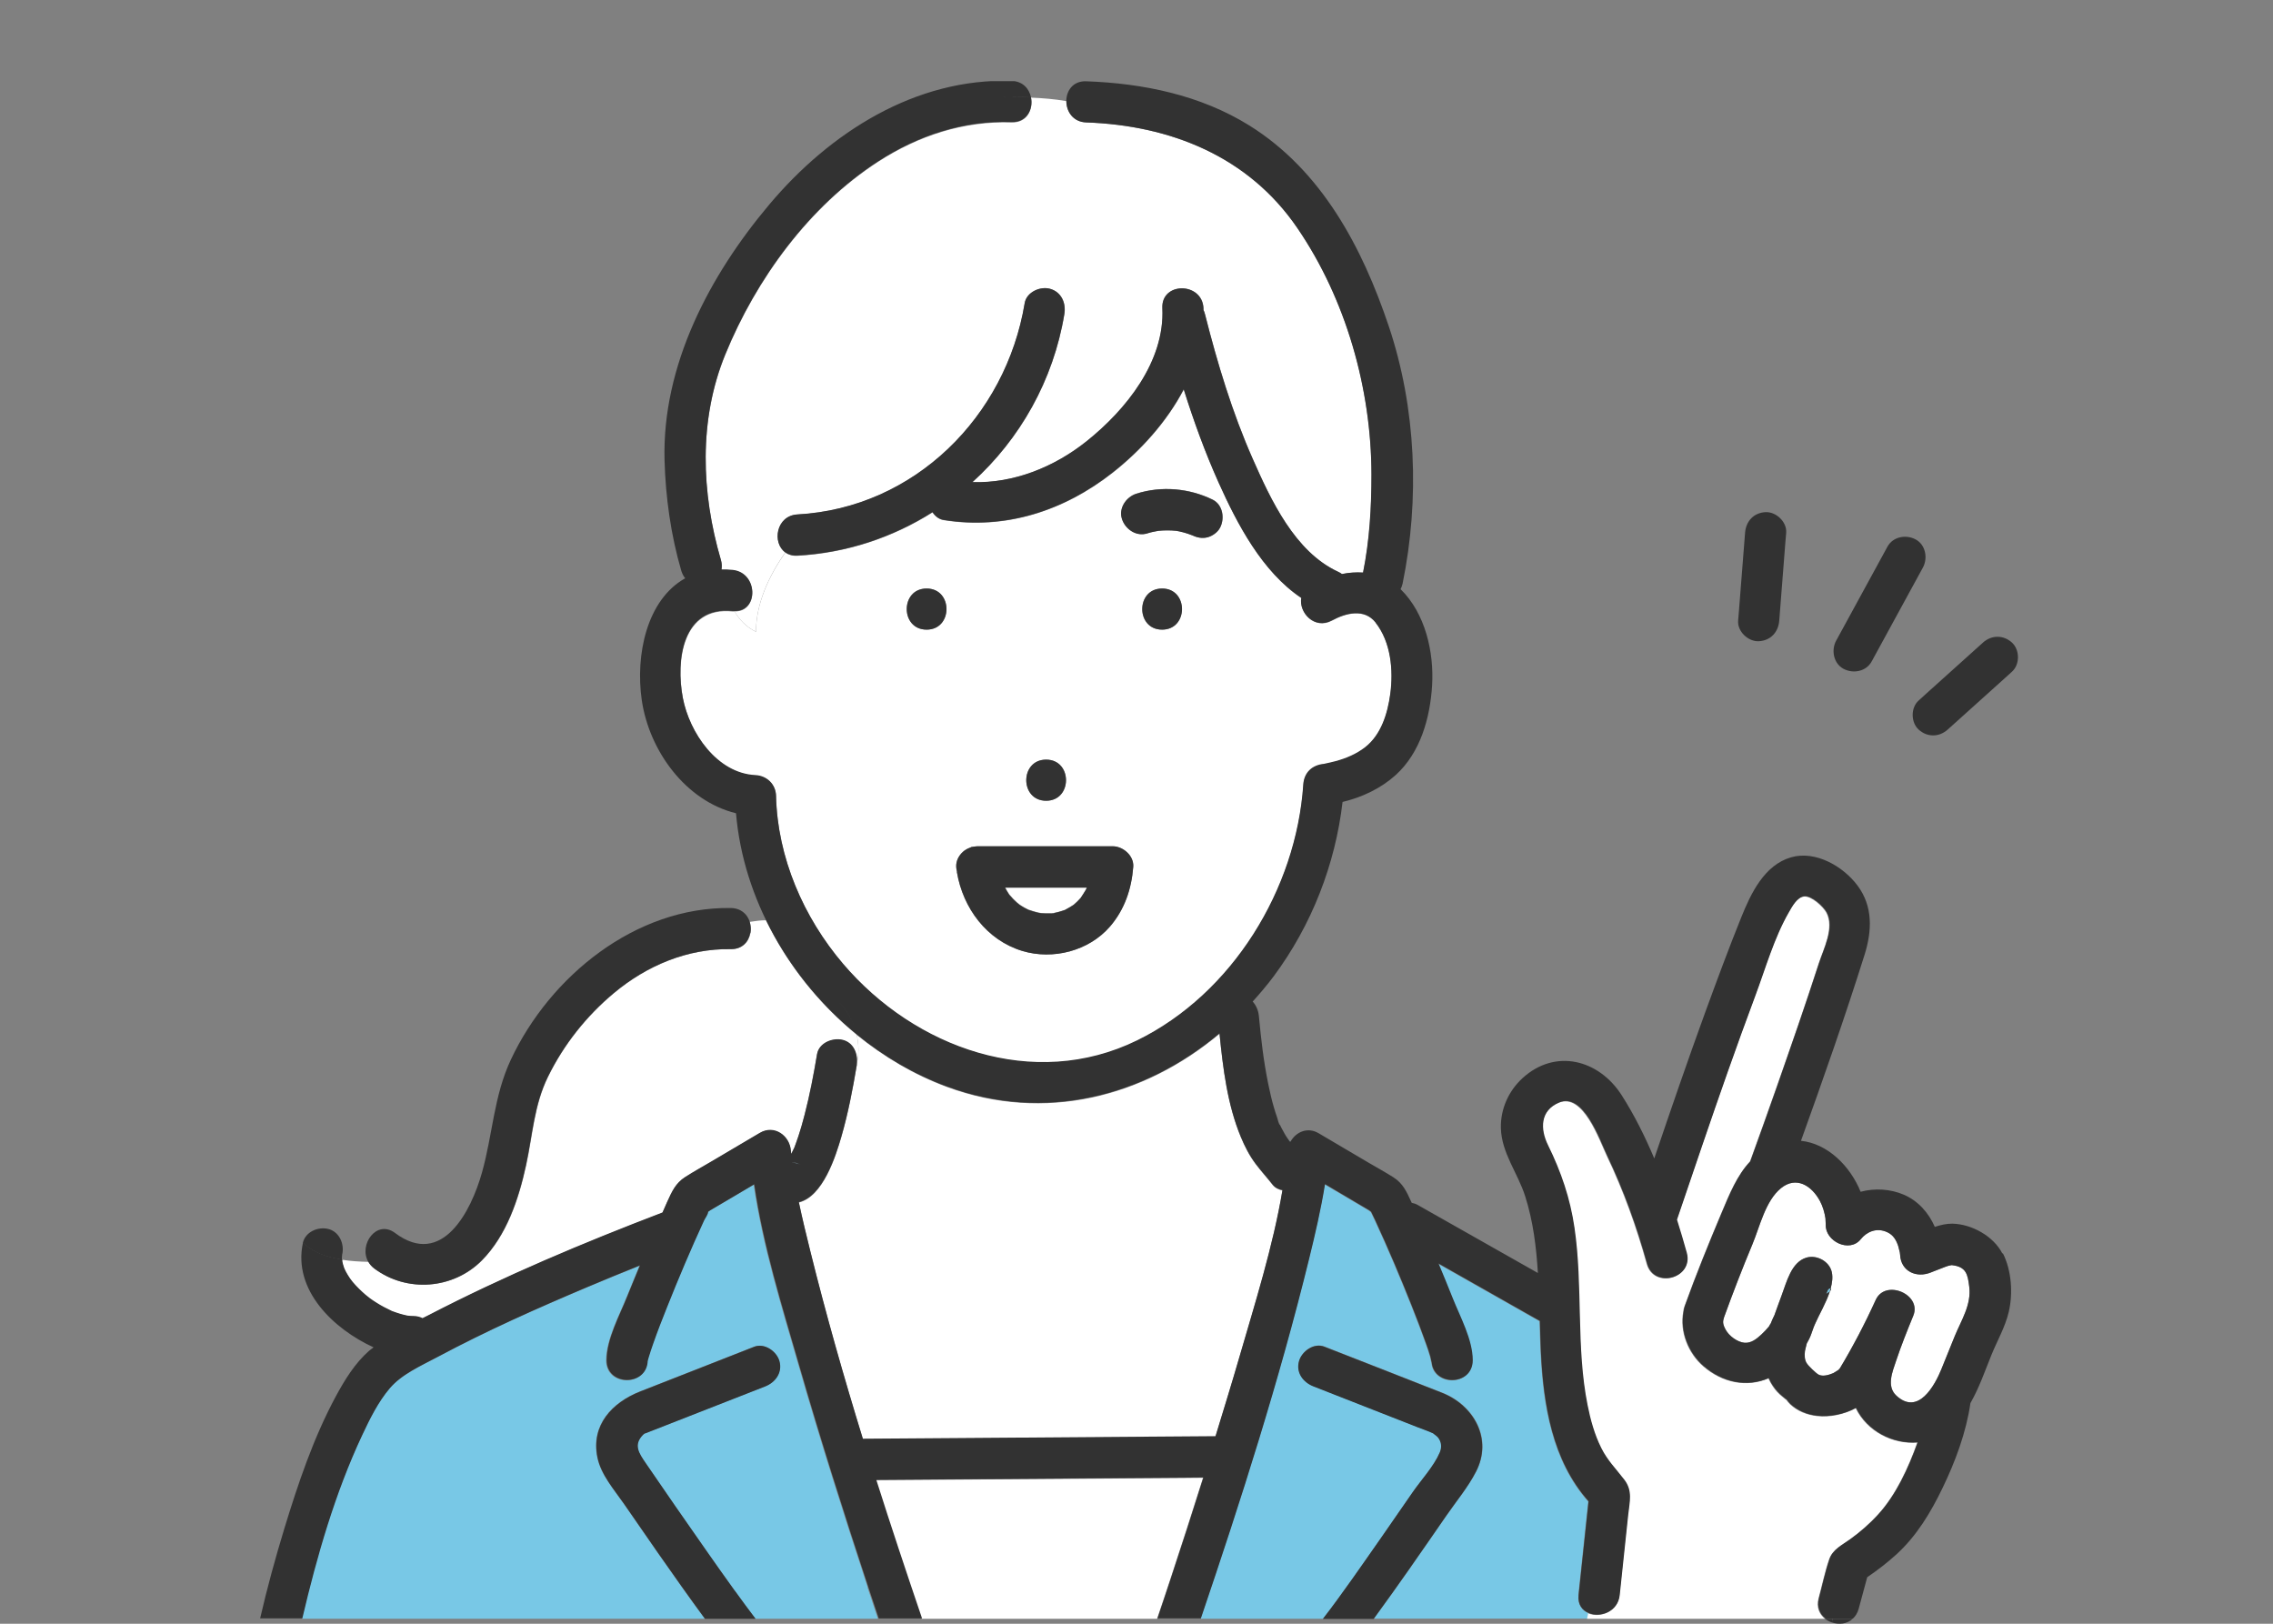 <svg width="140" height="100" viewBox="0 0 140 100" fill="none" xmlns="http://www.w3.org/2000/svg">
<rect x="0" y="0" width="140" height="100" fill="#808080" stroke="none"/>
<g clip-path="url(#clip0_149_208)">
<path d="M119.586 84.29C119.856 83.621 120.121 82.957 120.397 82.287C120.802 81.303 121.432 80.352 121.291 79.238C121.195 78.489 121.105 78.017 120.25 77.915C120.233 77.915 120.233 77.915 120.228 77.91C120.211 77.91 120.2 77.91 120.177 77.915C119.958 77.944 119.716 78.062 119.508 78.135C119.35 78.191 119.187 78.259 119.029 78.321C118.922 78.36 118.405 78.579 118.939 78.354C118.056 78.726 117.077 78.304 117.032 77.263C117.032 77.235 117.021 77.162 117.015 77.122C116.992 77.032 116.936 76.796 116.914 76.728C116.79 76.362 116.61 76.059 116.255 75.89C115.574 75.564 114.956 75.879 114.612 76.312C113.915 77.184 112.412 76.441 112.452 75.417C112.452 75.338 112.435 75.08 112.435 75.035C112.379 74.663 112.272 74.292 112.097 73.966C111.58 73.009 110.629 72.413 109.695 73.172C108.738 73.954 108.395 75.53 107.934 76.633C107.315 78.112 106.735 79.609 106.189 81.123C106.11 81.376 106.088 81.516 106.285 81.882C106.493 82.27 107.005 82.653 107.45 82.692C107.855 82.726 108.192 82.451 108.485 82.186C108.654 82.028 108.811 81.86 108.958 81.685C108.986 81.651 109.014 81.556 109.064 81.505C109.081 81.46 109.098 81.41 109.121 81.365C109.171 81.241 109.233 81.123 109.29 80.999C109.436 80.582 109.582 80.172 109.74 79.761C110.038 78.968 110.325 77.724 111.264 77.448C111.9 77.263 112.671 77.674 112.823 78.332C112.896 78.647 112.851 78.996 112.756 79.35C112.801 79.373 112.801 79.435 112.711 79.525C112.48 80.239 112.047 80.96 111.805 81.516C111.777 81.578 111.748 81.646 111.72 81.713C111.664 81.877 111.608 82.04 111.546 82.203C111.478 82.389 111.383 82.563 111.287 82.737C111.248 82.918 111.186 83.115 111.174 83.204C111.146 83.458 111.141 83.728 111.281 83.947C111.394 84.127 111.855 84.566 112.007 84.65C112.272 84.802 112.666 84.673 112.924 84.561C112.997 84.527 113.183 84.392 113.239 84.364C113.29 84.296 113.352 84.223 113.313 84.29C114.134 82.918 114.871 81.511 115.535 80.054C116.132 78.748 118.393 79.716 117.848 81.027C117.471 81.944 117.099 82.873 116.784 83.818C116.559 84.487 116.188 85.376 116.807 85.95C118.151 87.194 119.17 85.331 119.592 84.29H119.586Z" fill="white"/>
<path d="M112.547 79.519C112.542 79.547 112.502 79.626 112.474 79.682C112.575 79.626 112.654 79.575 112.699 79.53C112.716 79.469 112.733 79.412 112.744 79.356C112.688 79.334 112.587 79.373 112.542 79.519H112.547Z" fill="#78C8E6"/>
<path d="M48.798 71.591C48.798 71.591 48.798 71.597 48.798 71.602C48.978 71.619 49.158 71.664 49.327 71.737C49.214 71.687 49.13 71.653 49.068 71.625C49.068 71.625 48.894 71.608 48.798 71.591Z" fill="#78C8E6"/>
<path d="M25.166 81.061C25.346 81.078 25.262 81.072 25.166 81.061Z" fill="#78C8E6"/>
<path d="M49.039 71.614L49.062 71.619C48.724 71.473 48.95 71.591 49.039 71.614Z" fill="#78C8E6"/>
<path d="M79.384 70.218C79.373 70.213 79.373 70.207 79.361 70.201C79.367 70.201 79.378 70.218 79.384 70.224V70.218Z" fill="#78C8E6"/>
<path d="M79.474 70.331C79.474 70.331 79.474 70.32 79.485 70.314C79.451 70.28 79.423 70.246 79.39 70.224C79.401 70.241 79.418 70.258 79.429 70.28C79.446 70.308 79.463 70.32 79.48 70.336L79.474 70.331Z" fill="#78C8E6"/>
<path d="M64.935 56.23C64.935 56.23 64.85 56.242 64.794 56.253C64.856 56.253 64.923 56.247 64.935 56.23Z" fill="#78C8E6"/>
<path d="M97.209 98.256C97.412 96.332 97.62 94.402 97.822 92.477C95.583 89.951 95.043 86.536 94.885 83.244C94.857 82.625 94.84 81.995 94.823 81.37C94.536 81.207 94.244 81.044 93.957 80.881C92.168 79.868 90.373 78.855 88.583 77.837C88.876 78.546 89.174 79.255 89.456 79.969C89.906 81.112 90.682 82.524 90.688 83.79C90.693 85.421 88.161 85.416 88.156 83.79C88.156 84.088 88.144 83.778 88.071 83.537C87.998 83.278 87.908 83.025 87.818 82.771C87.537 81.972 87.227 81.185 86.918 80.397C86.22 78.641 85.483 76.903 84.69 75.187C84.684 75.17 84.51 74.815 84.431 74.647C84.363 74.602 84.302 74.551 84.257 74.523C83.711 74.202 83.165 73.876 82.619 73.555C82.276 73.352 81.933 73.15 81.59 72.947C81.342 74.495 80.982 76.036 80.61 77.55C78.77 85.028 76.413 92.398 73.943 99.691H81.494C82.636 98.222 83.964 96.292 85.129 94.627C85.764 93.715 86.4 92.798 87.03 91.881C87.554 91.121 88.319 90.3 88.69 89.45C88.808 89.174 88.814 88.888 88.656 88.623C88.567 88.477 88.46 88.404 88.33 88.302C88.308 88.285 88.296 88.274 88.279 88.263C87.97 88.122 87.638 88.015 87.323 87.886C85.185 87.048 83.047 86.209 80.909 85.371C80.273 85.123 79.817 84.527 80.025 83.812C80.2 83.205 80.942 82.676 81.584 82.929C82.771 83.396 83.958 83.863 85.151 84.324C86.383 84.808 87.621 85.287 88.853 85.776C90.8 86.552 91.959 88.617 90.924 90.626C90.434 91.577 89.697 92.46 89.09 93.344C88.364 94.396 87.638 95.442 86.907 96.489C86.158 97.558 85.399 98.627 84.622 99.685H97.766L97.834 99.347C97.44 99.184 97.158 98.819 97.22 98.245L97.209 98.256Z" fill="#78C8E6"/>
<path d="M114.292 86.727C113.571 87.126 112.666 87.301 111.906 87.211C111.293 87.143 110.707 86.912 110.252 86.485C110.162 86.4 110.083 86.299 110.01 86.198C110.027 86.226 109.953 86.17 109.768 86.012C109.543 85.832 109.357 85.63 109.194 85.388C109.087 85.225 108.997 85.061 108.918 84.893C107.573 85.472 106.082 85.163 104.912 84.156C103.972 83.345 103.438 82.017 103.674 80.785C103.685 80.678 103.702 80.571 103.747 80.459C104.445 78.523 105.216 76.621 106.015 74.725C106.51 73.549 106.971 72.401 107.782 71.541C108.344 69.993 108.896 68.446 109.441 66.893C110.325 64.383 111.197 61.874 112.013 59.342C112.311 58.425 112.986 57.153 112.491 56.214C112.294 55.848 111.568 55.173 111.113 55.218C110.662 55.263 110.347 55.87 110.145 56.219C109.245 57.783 108.721 59.646 108.091 61.34C107.512 62.887 106.954 64.44 106.403 65.993C105.334 69.031 104.304 72.086 103.263 75.136C103.477 75.817 103.68 76.498 103.865 77.167C104.304 78.743 101.857 79.407 101.424 77.842C100.793 75.564 99.989 73.335 98.97 71.197C98.498 70.213 97.502 67.287 96.005 67.917C94.829 68.412 94.829 69.554 95.324 70.556C96.129 72.193 96.686 73.825 96.95 75.637C97.474 79.249 97.035 82.974 97.755 86.552C97.935 87.458 98.188 88.37 98.599 89.197C98.982 89.962 99.516 90.485 100.022 91.155C100.546 91.841 100.343 92.511 100.259 93.304C100.084 94.953 99.91 96.602 99.736 98.256C99.623 99.291 98.531 99.662 97.817 99.359L97.749 99.696H112.407C112.063 99.426 111.855 98.987 112.007 98.436C112.221 97.642 112.39 96.821 112.654 96.044C112.862 95.426 113.453 95.161 113.948 94.801C114.545 94.368 115.136 93.856 115.653 93.293C116.756 92.089 117.527 90.418 118.09 88.843C116.57 88.966 114.984 88.156 114.292 86.721V86.727Z" fill="white"/>
<path d="M84.73 38.349C84.032 37.46 82.884 37.764 82.04 38.225C80.971 38.805 79.992 37.736 80.155 36.836C77.747 35.226 76.2 32.267 75.063 29.735C74.225 27.867 73.527 25.942 72.913 23.99C71.861 25.999 70.241 27.771 68.542 29.11C65.543 31.468 61.93 32.644 58.127 32.036C57.834 31.991 57.603 31.8 57.44 31.558C54.993 33.105 52.151 34.062 49.118 34.23C48.809 34.247 48.562 34.169 48.37 34.033C47.346 35.485 46.564 37.196 46.564 38.912C45.94 38.597 45.546 38.169 45.253 37.663C45.214 37.663 45.174 37.663 45.135 37.663C42.04 37.336 41.618 40.684 42.063 43.014C42.468 45.146 44.161 47.656 46.536 47.768C47.234 47.802 47.785 48.325 47.802 49.034C47.886 52.832 49.49 56.523 51.943 59.398C56.354 64.569 63.663 67.231 70.05 64.102C75.912 61.233 79.851 54.79 80.279 48.342C80.329 47.599 80.825 47.149 81.545 47.076C81.562 47.076 81.308 47.132 81.629 47.059C81.843 47.008 82.062 46.969 82.276 46.907C82.912 46.733 83.548 46.468 84.077 46.058C85.073 45.281 85.472 43.97 85.635 42.766C85.838 41.297 85.675 39.565 84.73 38.366V38.349ZM64.434 46.783C66.066 46.783 66.066 49.315 64.434 49.315C62.803 49.315 62.803 46.783 64.434 46.783ZM57.069 38.777C55.437 38.777 55.437 36.245 57.069 36.245C58.701 36.245 58.701 38.777 57.069 38.777ZM68.356 57.069C67.056 58.571 64.851 59.134 62.966 58.566C60.771 57.902 59.308 55.932 58.937 53.721C58.937 53.704 58.937 53.687 58.937 53.665C58.914 53.575 58.898 53.479 58.892 53.383C58.875 53.018 59.055 52.68 59.32 52.45C59.353 52.416 59.387 52.388 59.426 52.365C59.533 52.292 59.646 52.236 59.764 52.196C59.787 52.191 59.798 52.174 59.82 52.168C59.843 52.163 59.865 52.163 59.882 52.157C59.922 52.146 59.955 52.146 59.995 52.14C60.023 52.14 60.051 52.134 60.079 52.129C60.107 52.129 60.13 52.123 60.158 52.123H68.53C69.172 52.123 69.847 52.708 69.796 53.389C69.689 54.756 69.262 56.022 68.356 57.075V57.069ZM71.574 38.777C69.943 38.777 69.943 36.245 71.574 36.245C73.206 36.245 73.206 38.777 71.574 38.777ZM75.142 32.503C74.995 32.779 74.68 33.004 74.388 33.083C74.044 33.178 73.718 33.105 73.414 32.953C73.414 32.953 73.403 32.953 73.403 32.948C73.099 32.829 72.784 32.745 72.458 32.683C72.092 32.644 71.721 32.644 71.355 32.683C71.124 32.722 70.894 32.767 70.668 32.841C69.993 33.054 69.318 32.587 69.11 31.957C68.896 31.288 69.363 30.601 69.993 30.399C71.529 29.909 73.251 30.061 74.692 30.765C75.327 31.074 75.445 31.929 75.147 32.498L75.142 32.503Z" fill="white"/>
<path d="M46.564 38.9C46.564 37.184 47.346 35.474 48.37 34.022C47.548 33.437 47.807 31.76 49.118 31.687C56.326 31.293 61.964 25.661 63.117 18.673C63.23 17.992 64.068 17.62 64.676 17.789C65.385 17.986 65.672 18.673 65.559 19.348C64.884 23.427 62.825 27.045 59.899 29.695C62.442 29.78 64.94 28.761 66.921 27.186C69.363 25.239 71.754 22.262 71.597 18.982C71.518 17.35 74.05 17.362 74.129 18.982C74.129 19.021 74.129 19.055 74.129 19.095C74.168 19.173 74.202 19.263 74.224 19.365C74.99 22.386 75.901 25.408 77.161 28.26C78.275 30.792 79.755 33.983 82.417 35.215C82.507 35.254 82.585 35.305 82.659 35.356C83.092 35.271 83.531 35.237 83.958 35.266C84.358 33.291 84.482 31.231 84.476 29.223C84.47 23.945 82.906 18.431 79.907 14.042C76.897 9.642 72.109 7.723 66.904 7.543C66.088 7.515 65.683 6.862 65.683 6.227C64.963 6.103 64.215 6.041 63.5 6.013C63.652 6.733 63.258 7.571 62.313 7.543C59.347 7.447 56.568 8.359 54.087 9.963C49.839 12.714 46.575 17.193 44.673 21.846C43.025 25.875 43.188 30.359 44.403 34.506C44.465 34.72 44.471 34.917 44.437 35.097C44.662 35.097 44.887 35.097 45.129 35.125C46.693 35.288 46.738 37.691 45.247 37.657C45.54 38.158 45.934 38.591 46.558 38.906L46.564 38.9Z" fill="white"/>
<path d="M46.221 57.468C46.125 58.003 45.726 58.464 45.022 58.453C42.355 58.414 39.852 59.466 37.82 61.16C36.127 62.577 34.726 64.338 33.758 66.319C32.903 68.063 32.818 69.892 32.413 71.754C31.963 73.825 31.215 76.087 29.684 77.629C27.923 79.401 25.076 79.626 23.067 78.124C22.904 78.006 22.786 77.865 22.701 77.713C22.156 77.702 21.599 77.668 21.07 77.584C21.07 77.612 21.07 77.645 21.07 77.674C21.07 77.674 21.07 77.679 21.07 77.685C21.098 77.831 21.137 77.972 21.188 78.112C21.188 78.129 21.194 78.129 21.199 78.141C21.233 78.208 21.267 78.281 21.3 78.349C21.374 78.49 21.458 78.624 21.548 78.754C21.599 78.833 21.661 78.9 21.711 78.979C21.683 78.928 21.661 78.9 21.644 78.872C21.627 78.844 21.616 78.827 21.61 78.822C21.61 78.822 21.627 78.844 21.644 78.872C21.672 78.912 21.706 78.968 21.734 78.996C21.97 79.272 22.229 79.525 22.505 79.761C22.578 79.823 22.668 79.879 22.73 79.947C22.679 79.896 22.662 79.879 22.64 79.857C22.673 79.891 22.73 79.941 22.763 79.969C22.904 80.071 23.045 80.166 23.191 80.256C23.495 80.448 23.81 80.611 24.131 80.763C24.136 80.763 24.142 80.763 24.148 80.768C24.232 80.802 24.316 80.83 24.401 80.858C24.541 80.909 24.688 80.948 24.834 80.988C24.913 81.01 24.992 81.027 25.076 81.044C25.087 81.044 25.104 81.044 25.121 81.05C25.239 81.061 25.357 81.072 25.476 81.072C25.672 81.072 25.852 81.117 26.016 81.201C26.145 81.134 26.28 81.067 26.41 81.005C31.052 78.602 35.913 76.565 40.797 74.692C40.898 74.466 40.994 74.236 41.095 74.016C41.382 73.397 41.607 72.88 42.192 72.508C42.732 72.165 43.301 71.85 43.852 71.524C44.831 70.944 45.816 70.365 46.795 69.785C47.672 69.267 48.629 69.948 48.702 70.877C48.702 70.944 48.719 71.017 48.725 71.085C48.787 70.961 48.849 70.843 48.905 70.719C48.905 70.713 48.91 70.702 48.916 70.697C48.95 70.618 48.978 70.539 49.006 70.455C49.062 70.297 49.119 70.145 49.169 69.988C49.316 69.554 49.439 69.11 49.552 68.665C49.867 67.439 50.109 66.19 50.317 64.941C50.435 64.243 51.262 63.916 51.876 64.057C52.562 64.215 52.843 64.907 52.765 65.537C52.905 64.935 52.905 64.322 52.765 63.72C50.424 61.812 48.494 59.382 47.177 56.675C46.84 56.675 46.502 56.726 46.17 56.776C46.238 56.996 46.255 57.238 46.215 57.463L46.221 57.468Z" fill="white"/>
<path d="M52.776 65.543C52.776 65.543 52.776 65.593 52.77 65.621C52.522 67.096 52.241 68.57 51.825 70.01C51.47 71.242 50.682 73.707 49.203 74.061C49.416 75.074 49.67 76.098 49.912 77.088C50.874 80.965 51.965 84.808 53.147 88.634C53.957 88.629 54.767 88.623 55.578 88.617C62.009 88.572 68.434 88.527 74.866 88.477C75.355 86.873 75.85 85.275 76.317 83.666C77.279 80.346 78.416 76.762 78.99 73.319C78.754 73.274 78.534 73.167 78.382 72.975C78.045 72.542 77.668 72.137 77.341 71.698C76.953 71.18 76.672 70.629 76.424 70.033C75.603 68.046 75.327 65.818 75.113 63.669C70.494 67.546 64.355 69.166 58.329 66.944C56.315 66.201 54.441 65.093 52.764 63.731C52.905 64.333 52.911 64.946 52.764 65.548L52.776 65.543Z" fill="white"/>
<path d="M74.089 91.014C73.695 91.014 73.296 91.02 72.902 91.025C66.584 91.07 60.259 91.115 53.94 91.16C54.846 94.019 55.797 96.86 56.759 99.696H71.265C71.546 98.875 71.816 98.047 72.092 97.226C72.773 95.161 73.442 93.09 74.095 91.02L74.089 91.014Z" fill="white"/>
<path d="M53.445 97.755C51.954 93.231 50.514 88.685 49.192 84.105C48.145 80.481 46.969 76.734 46.423 72.959C46.058 73.178 45.692 73.392 45.321 73.611C44.786 73.926 44.251 74.241 43.717 74.556C43.694 74.573 43.638 74.607 43.582 74.652C43.582 74.652 43.582 74.652 43.582 74.663C43.593 74.798 43.402 75.052 43.334 75.187C42.524 76.942 41.77 78.726 41.056 80.521C40.757 81.263 40.47 82.012 40.2 82.771C40.105 83.041 40.015 83.317 39.93 83.593C39.84 83.885 39.863 83.959 39.863 83.784C39.857 85.416 37.325 85.416 37.331 83.784C37.331 82.479 38.141 81.022 38.608 79.846C38.861 79.215 39.12 78.585 39.384 77.955C38.31 78.388 37.241 78.827 36.177 79.272C33.06 80.588 29.96 81.967 26.978 83.559C25.858 84.156 24.716 84.651 23.973 85.523C23.253 86.367 22.741 87.413 22.274 88.415C20.603 91.965 19.483 95.859 18.588 99.691H43.407C42.417 98.346 41.455 96.979 40.498 95.611C39.801 94.61 39.109 93.608 38.417 92.607C37.809 91.729 37.004 90.823 36.785 89.754C36.374 87.757 37.702 86.367 39.418 85.692C41.759 84.774 44.094 83.857 46.435 82.94C47.076 82.687 47.824 83.222 47.993 83.823C48.19 84.532 47.74 85.135 47.11 85.382C46.097 85.776 45.09 86.175 44.077 86.569C42.817 87.064 41.556 87.554 40.296 88.049C40.138 88.111 39.975 88.167 39.812 88.24C39.773 88.257 39.733 88.269 39.694 88.285C39.795 88.24 39.705 88.246 39.593 88.359C38.985 88.978 39.334 89.484 39.761 90.109C40.977 91.881 42.198 93.653 43.436 95.414C44.032 96.27 44.634 97.119 45.242 97.963C45.641 98.515 46.198 99.28 46.519 99.691H54.075C53.856 99.043 53.642 98.397 53.428 97.749L53.445 97.755Z" fill="#78C8E6"/>
<path d="M61.913 54.655C61.986 54.779 62.048 54.908 62.133 55.032C62.149 55.06 62.172 55.088 62.189 55.111C62.262 55.178 62.324 55.268 62.397 55.342C62.481 55.426 62.566 55.51 62.65 55.583C62.673 55.606 62.763 55.673 62.797 55.702C62.83 55.724 62.87 55.747 62.881 55.758C62.954 55.809 63.027 55.853 63.106 55.893C63.19 55.944 63.28 55.983 63.37 56.028C63.37 56.028 63.37 56.028 63.382 56.028C63.539 56.079 63.697 56.135 63.86 56.174C63.944 56.197 64.023 56.208 64.108 56.225C64.13 56.225 64.158 56.23 64.158 56.23C64.327 56.242 64.49 56.247 64.659 56.242C64.676 56.242 64.732 56.242 64.794 56.242C64.805 56.242 64.794 56.242 64.816 56.236C64.85 56.23 64.884 56.225 64.923 56.219C65.098 56.185 65.272 56.141 65.435 56.084C65.48 56.067 65.525 56.05 65.57 56.039C65.587 56.039 65.593 56.034 65.604 56.028C65.638 56.005 65.672 55.983 65.694 55.977C65.846 55.898 65.981 55.809 66.127 55.718C66.139 55.718 66.139 55.713 66.144 55.707C66.15 55.707 66.15 55.702 66.161 55.69C66.223 55.634 66.291 55.578 66.353 55.516C66.426 55.448 66.493 55.37 66.561 55.297C66.572 55.28 66.589 55.268 66.6 55.252C66.696 55.094 66.808 54.948 66.893 54.79C66.915 54.745 66.943 54.694 66.966 54.644H61.93L61.913 54.655Z" fill="white"/>
<path d="M84.403 74.596C84.403 74.596 84.386 74.562 84.386 74.556C84.375 74.568 84.386 74.579 84.403 74.596Z" fill="#78C8E6"/>
<path d="M108.322 39.491C109.053 39.457 109.532 38.934 109.588 38.225C109.712 36.644 109.835 35.069 109.959 33.487C109.976 33.263 109.993 33.032 110.016 32.807C110.066 32.143 109.397 31.513 108.75 31.541C108.018 31.575 107.54 32.098 107.484 32.807C107.36 34.388 107.236 35.963 107.112 37.544C107.095 37.769 107.078 38 107.056 38.225C107.005 38.889 107.675 39.519 108.322 39.491Z" fill="#323232"/>
<path d="M122.135 39.576C120.976 40.617 119.822 41.658 118.663 42.699C118.5 42.845 118.337 42.991 118.174 43.143C117.679 43.587 117.69 44.488 118.174 44.932C118.703 45.416 119.44 45.405 119.963 44.932C121.122 43.891 122.276 42.85 123.435 41.809C123.598 41.663 123.761 41.511 123.924 41.365C124.419 40.92 124.408 40.02 123.924 39.576C123.395 39.092 122.658 39.103 122.135 39.576Z" fill="#323232"/>
<path d="M113.549 41.191C114.14 41.506 114.944 41.359 115.282 40.735C116.199 39.052 117.122 37.37 118.039 35.682C118.174 35.44 118.303 35.198 118.438 34.951C118.753 34.371 118.602 33.544 117.983 33.218C117.392 32.903 116.587 33.049 116.25 33.673C115.332 35.356 114.41 37.038 113.493 38.726C113.357 38.968 113.228 39.21 113.093 39.458C112.778 40.037 112.93 40.864 113.549 41.191Z" fill="#323232"/>
<path d="M123.334 77.201C122.788 76.132 121.449 75.389 120.256 75.361C119.896 75.355 119.53 75.44 119.17 75.558C118.793 74.697 118.151 73.96 117.262 73.577C116.435 73.223 115.473 73.161 114.601 73.397C113.954 71.799 112.559 70.426 110.927 70.258C112.294 66.46 113.633 62.65 114.843 58.802C115.304 57.333 115.372 55.82 114.404 54.531C113.521 53.35 111.821 52.365 110.319 52.798C108.671 53.271 107.843 55.021 107.258 56.472C106.471 58.419 105.745 60.389 105.024 62.358C103.939 65.34 102.909 68.339 101.89 71.344C101.317 69.982 100.658 68.665 99.887 67.456C98.475 65.244 95.791 64.558 93.777 66.398C92.916 67.186 92.415 68.305 92.443 69.475C92.483 71.012 93.49 72.249 93.94 73.673C94.43 75.209 94.626 76.796 94.722 78.399C92.623 77.212 90.53 76.025 88.432 74.838C88.06 74.629 87.689 74.416 87.317 74.207C87.199 74.14 87.081 74.101 86.952 74.078C86.941 74.056 86.935 74.039 86.924 74.016C86.637 73.392 86.412 72.88 85.826 72.508C85.314 72.182 84.774 71.889 84.251 71.58C83.238 70.983 82.231 70.387 81.218 69.791C80.543 69.391 79.823 69.706 79.491 70.303C79.468 70.28 79.435 70.252 79.384 70.218C79.418 70.246 79.451 70.275 79.48 70.308C79.48 70.314 79.48 70.32 79.468 70.325C79.451 70.314 79.44 70.297 79.418 70.269C79.406 70.252 79.39 70.23 79.378 70.213C79.373 70.207 79.361 70.196 79.356 70.19C79.367 70.196 79.367 70.201 79.378 70.207C79.356 70.179 79.333 70.145 79.311 70.117C79.243 70.021 79.181 69.926 79.125 69.824C79.058 69.706 78.99 69.588 78.928 69.464C78.894 69.402 78.866 69.341 78.838 69.279C78.821 69.239 78.804 69.205 78.787 69.166C78.737 69.048 78.754 69.087 78.838 69.29C78.765 69.256 78.692 68.907 78.664 68.828C78.591 68.626 78.529 68.423 78.467 68.215C78.326 67.743 78.219 67.259 78.118 66.775C77.82 65.312 77.679 64.057 77.538 62.572C77.505 62.234 77.37 61.913 77.156 61.683C77.606 61.182 78.05 60.664 78.456 60.118C80.779 56.99 82.242 53.254 82.692 49.388C83.897 49.102 85.05 48.556 85.962 47.734C87.492 46.35 88.083 44.212 88.207 42.215C88.33 40.161 87.79 37.775 86.265 36.284C86.316 36.183 86.361 36.076 86.389 35.946C87.453 30.742 87.227 25.126 85.54 20.096C83.908 15.24 81.415 10.508 76.942 7.723C73.937 5.855 70.404 5.129 66.898 5.006C66.088 4.977 65.677 5.591 65.677 6.221C65.677 6.857 66.083 7.509 66.898 7.538C72.103 7.718 76.897 9.636 79.902 14.036C82.901 18.419 84.459 23.939 84.47 29.217C84.47 31.226 84.352 33.285 83.953 35.26C83.525 35.232 83.086 35.26 82.653 35.35C82.585 35.299 82.501 35.249 82.411 35.209C79.75 33.977 78.275 30.787 77.156 28.255C75.895 25.402 74.984 22.381 74.219 19.359C74.196 19.258 74.162 19.168 74.123 19.089C74.123 19.05 74.123 19.016 74.123 18.977C74.044 17.356 71.512 17.345 71.591 18.977C71.749 22.257 69.357 25.233 66.915 27.18C64.935 28.761 62.431 29.774 59.893 29.69C62.819 27.04 64.879 23.427 65.554 19.342C65.666 18.667 65.379 17.981 64.67 17.784C64.063 17.615 63.224 17.992 63.112 18.667C61.953 25.655 56.32 31.288 49.113 31.681C47.796 31.755 47.543 33.431 48.364 34.017C48.556 34.151 48.803 34.23 49.113 34.213C52.145 34.05 54.987 33.088 57.434 31.541C57.592 31.783 57.828 31.974 58.121 32.019C61.925 32.632 65.537 31.456 68.536 29.093C70.241 27.754 71.856 25.982 72.908 23.973C73.521 25.925 74.219 27.85 75.057 29.718C76.194 32.25 77.735 35.209 80.149 36.819C79.986 37.724 80.965 38.788 82.034 38.208C82.878 37.753 84.026 37.443 84.724 38.332C85.669 39.536 85.826 41.269 85.629 42.732C85.466 43.936 85.067 45.253 84.071 46.024C83.542 46.434 82.912 46.699 82.27 46.873C82.057 46.935 81.837 46.975 81.623 47.025C81.303 47.098 81.55 47.042 81.539 47.042C80.819 47.115 80.324 47.565 80.273 48.308C79.84 54.756 75.907 61.193 70.044 64.068C63.657 67.197 56.349 64.535 51.937 59.364C49.484 56.489 47.886 52.798 47.796 49C47.779 48.291 47.228 47.768 46.53 47.734C44.156 47.622 42.468 45.112 42.057 42.98C41.612 40.65 42.029 37.302 45.129 37.629C45.168 37.629 45.208 37.629 45.247 37.629C44.758 36.779 44.555 35.716 44.026 34.658C44.555 35.721 44.752 36.779 45.247 37.629C46.744 37.663 46.693 35.26 45.129 35.097C44.887 35.069 44.662 35.069 44.437 35.069C44.471 34.889 44.465 34.692 44.403 34.478C43.188 30.337 43.025 25.852 44.673 21.818C46.575 17.165 49.839 12.686 54.087 9.935C56.568 8.331 59.342 7.414 62.313 7.515C63.258 7.543 63.652 6.705 63.5 5.985C62.87 5.962 62.273 5.956 61.756 5.956C62.273 5.956 62.875 5.956 63.5 5.985C63.387 5.461 62.999 5.006 62.313 4.983C56.377 4.792 51.11 8.173 47.397 12.579C43.706 16.956 40.774 22.499 40.931 28.345C40.993 30.612 41.32 32.959 41.961 35.147C42.017 35.333 42.102 35.491 42.203 35.614C39.84 36.931 39.12 40.33 39.531 43.137C39.992 46.243 42.226 49.321 45.332 50.086C45.787 55.375 48.646 60.343 52.764 63.703C52.59 62.965 52.213 62.262 51.617 61.66C52.213 62.257 52.59 62.965 52.764 63.703C54.435 65.07 56.315 66.173 58.329 66.915C64.35 69.138 70.488 67.517 75.113 63.641C75.327 65.79 75.597 68.018 76.424 70.004C76.672 70.601 76.953 71.152 77.341 71.67C77.673 72.109 78.045 72.514 78.382 72.947C78.534 73.138 78.754 73.251 78.99 73.29C78.416 76.734 77.28 80.318 76.317 83.638C75.85 85.247 75.355 86.85 74.866 88.448C68.434 88.493 62.009 88.538 55.578 88.589C54.767 88.595 53.957 88.6 53.147 88.606C51.971 84.786 50.874 80.937 49.912 77.06C49.664 76.07 49.416 75.046 49.203 74.033C50.682 73.679 51.47 71.214 51.825 69.982C52.241 68.541 52.522 67.067 52.77 65.593C52.77 65.565 52.77 65.543 52.776 65.514C52.601 66.251 52.224 66.966 51.622 67.568C52.224 66.966 52.601 66.257 52.776 65.514C52.849 64.884 52.573 64.192 51.887 64.034C51.273 63.894 50.446 64.22 50.328 64.918C50.12 66.167 49.883 67.416 49.563 68.643C49.45 69.087 49.321 69.526 49.18 69.965C49.13 70.123 49.073 70.28 49.017 70.432C48.989 70.511 48.955 70.59 48.927 70.674C48.927 70.68 48.921 70.691 48.916 70.697C48.859 70.82 48.792 70.938 48.736 71.062C48.73 70.995 48.719 70.921 48.713 70.854C48.64 69.926 47.684 69.245 46.806 69.763C45.827 70.342 44.842 70.921 43.863 71.501C43.312 71.827 42.743 72.137 42.203 72.486C41.618 72.857 41.387 73.375 41.106 73.994C41.005 74.219 40.909 74.444 40.808 74.669C35.924 76.537 31.062 78.579 26.421 80.982C26.291 81.049 26.156 81.117 26.027 81.179C25.863 81.1 25.683 81.049 25.486 81.049C25.368 81.049 25.25 81.038 25.132 81.027C25.115 81.027 25.098 81.027 25.087 81.021C25.008 81.004 24.924 80.988 24.845 80.965C24.699 80.926 24.552 80.886 24.412 80.836C24.327 80.808 24.243 80.774 24.159 80.746C24.147 80.746 24.147 80.746 24.142 80.74C23.821 80.588 23.5 80.425 23.202 80.234C23.056 80.144 22.915 80.048 22.774 79.947C22.735 79.918 22.684 79.868 22.651 79.834C22.668 79.851 22.69 79.874 22.741 79.924C22.673 79.857 22.583 79.8 22.516 79.739C22.24 79.502 21.981 79.249 21.745 78.973C21.717 78.945 21.683 78.889 21.655 78.85C21.672 78.872 21.689 78.906 21.722 78.956C21.677 78.878 21.61 78.804 21.559 78.731C21.469 78.602 21.39 78.467 21.311 78.326C21.278 78.259 21.244 78.191 21.21 78.118C21.21 78.107 21.21 78.101 21.199 78.09C21.148 77.949 21.109 77.808 21.081 77.662C21.081 77.657 21.081 77.657 21.081 77.651C21.081 77.623 21.081 77.589 21.081 77.561C20.13 77.42 19.258 77.122 18.667 76.509C18.667 76.52 18.656 76.537 18.656 76.548C18.031 79.463 20.552 81.854 23.011 82.979C22.921 83.053 22.819 83.115 22.735 83.188C21.869 83.947 21.227 84.988 20.687 85.99C19.303 88.555 18.358 91.374 17.508 94.154C16.956 95.971 16.45 97.811 16.023 99.668H18.622C19.522 95.836 20.642 91.943 22.307 88.392C22.774 87.396 23.292 86.344 24.007 85.5C24.749 84.628 25.886 84.133 27.011 83.536C29.993 81.944 33.094 80.566 36.211 79.249C37.274 78.799 38.343 78.36 39.418 77.932C39.159 78.562 38.895 79.187 38.642 79.823C38.175 80.999 37.37 82.456 37.364 83.761C37.359 85.393 39.891 85.393 39.896 83.761C39.896 83.936 39.868 83.857 39.964 83.57C40.048 83.294 40.138 83.019 40.234 82.749C40.498 81.989 40.791 81.246 41.089 80.498C41.804 78.703 42.558 76.919 43.368 75.164C43.43 75.029 43.621 74.776 43.615 74.641C43.615 74.641 43.615 74.635 43.615 74.629C43.672 74.59 43.728 74.551 43.751 74.534C44.285 74.219 44.819 73.904 45.354 73.589C45.72 73.369 46.086 73.155 46.457 72.936C47.003 76.711 48.179 80.459 49.225 84.082C50.547 88.662 51.988 93.209 53.479 97.732C53.693 98.379 53.912 99.027 54.126 99.674H56.793C55.831 96.843 54.88 93.996 53.974 91.138C60.293 91.093 66.617 91.048 72.936 91.003C73.33 91.003 73.729 90.997 74.123 90.992C73.47 93.068 72.806 95.139 72.12 97.198C71.85 98.025 71.574 98.847 71.293 99.668H73.966C76.441 92.376 78.799 84.999 80.633 77.527C81.004 76.014 81.365 74.472 81.612 72.925C81.955 73.127 82.299 73.33 82.642 73.532C83.188 73.853 83.733 74.179 84.279 74.5C84.324 74.528 84.392 74.573 84.454 74.624C84.532 74.793 84.701 75.147 84.712 75.164C85.506 76.88 86.243 78.619 86.941 80.374C87.256 81.162 87.559 81.95 87.841 82.749C87.931 83.002 88.021 83.255 88.094 83.514C88.167 83.756 88.178 84.065 88.178 83.767C88.184 85.393 90.716 85.399 90.71 83.767C90.71 82.501 89.934 81.094 89.478 79.947C89.197 79.232 88.899 78.523 88.606 77.814C90.395 78.827 92.19 79.84 93.979 80.858C94.266 81.021 94.559 81.184 94.846 81.348C94.863 81.978 94.88 82.602 94.908 83.221C95.065 86.513 95.606 89.928 97.845 92.455C97.642 94.379 97.434 96.309 97.232 98.233C97.17 98.807 97.451 99.173 97.845 99.336C98.559 99.64 99.657 99.269 99.764 98.233C99.938 96.585 100.112 94.936 100.287 93.282C100.371 92.488 100.574 91.819 100.051 91.132C99.544 90.469 99.01 89.945 98.627 89.174C98.211 88.342 97.963 87.436 97.783 86.53C97.068 82.951 97.507 79.226 96.978 75.614C96.714 73.802 96.157 72.171 95.352 70.533C94.857 69.532 94.857 68.39 96.033 67.894C97.535 67.264 98.531 70.184 98.998 71.175C100.017 73.313 100.816 75.535 101.452 77.82C101.885 79.39 104.332 78.72 103.894 77.145C103.708 76.475 103.505 75.794 103.291 75.113C104.332 72.064 105.356 69.008 106.431 65.97C106.983 64.412 107.54 62.864 108.119 61.317C108.749 59.629 109.273 57.767 110.173 56.197C110.375 55.848 110.685 55.24 111.141 55.195C111.602 55.15 112.328 55.825 112.519 56.191C113.014 57.131 112.339 58.402 112.041 59.319C111.219 61.846 110.347 64.361 109.47 66.87C108.924 68.423 108.372 69.971 107.81 71.518C106.999 72.379 106.538 73.527 106.043 74.703C105.244 76.599 104.473 78.501 103.775 80.436C103.736 80.549 103.713 80.661 103.702 80.763C103.466 81.995 104 83.323 104.94 84.133C106.11 85.146 107.601 85.45 108.946 84.87C109.019 85.039 109.109 85.208 109.222 85.365C109.385 85.607 109.571 85.81 109.796 85.99C109.982 86.153 110.055 86.204 110.038 86.175C110.117 86.277 110.19 86.378 110.28 86.462C110.73 86.89 111.321 87.121 111.934 87.188C112.694 87.272 113.599 87.098 114.32 86.704C115.012 88.133 116.598 88.949 118.118 88.826C117.555 90.401 116.79 92.072 115.681 93.276C115.164 93.844 114.573 94.356 113.976 94.784C113.481 95.144 112.891 95.409 112.682 96.028C112.418 96.804 112.249 97.626 112.035 98.419C111.889 98.97 112.092 99.403 112.435 99.679H112.885H114.128C114.28 99.539 114.404 99.347 114.477 99.094C114.652 98.441 114.832 97.789 115.006 97.136C115.642 96.703 116.255 96.23 116.818 95.718C118.056 94.582 118.917 93.152 119.642 91.65C120.436 90.007 121.1 88.229 121.364 86.412C121.899 85.478 122.259 84.431 122.658 83.446C123.013 82.569 123.497 81.747 123.722 80.808C123.992 79.671 123.902 78.247 123.362 77.184L123.334 77.201ZM25.166 81.066C25.346 81.083 25.261 81.078 25.166 81.066ZM49.062 71.625C49.062 71.625 49.056 71.625 49.039 71.619C48.955 71.597 48.724 71.484 49.062 71.625ZM48.798 71.602C48.798 71.602 48.798 71.597 48.798 71.591C48.893 71.608 49.062 71.63 49.068 71.625C49.135 71.653 49.214 71.687 49.327 71.737C49.158 71.664 48.978 71.619 48.798 71.602ZM84.386 74.562C84.386 74.562 84.386 74.579 84.403 74.601C84.392 74.579 84.386 74.568 84.386 74.562ZM120.396 82.293C120.126 82.957 119.856 83.626 119.586 84.296C119.164 85.337 118.146 87.199 116.801 85.956C116.182 85.382 116.553 84.499 116.779 83.823C117.094 82.878 117.465 81.955 117.842 81.033C118.382 79.716 116.12 78.754 115.529 80.059C114.865 81.522 114.134 82.923 113.307 84.296C113.346 84.234 113.284 84.307 113.234 84.369C113.177 84.397 112.992 84.532 112.919 84.566C112.66 84.673 112.266 84.802 112.001 84.656C111.85 84.572 111.383 84.133 111.276 83.953C111.135 83.733 111.146 83.458 111.169 83.21C111.18 83.12 111.242 82.923 111.281 82.743C111.377 82.569 111.473 82.394 111.54 82.209C111.602 82.045 111.658 81.882 111.715 81.719C111.743 81.651 111.771 81.59 111.799 81.522C112.041 80.965 112.474 80.245 112.705 79.53C112.66 79.575 112.581 79.626 112.48 79.682C112.508 79.626 112.547 79.547 112.553 79.519C112.598 79.373 112.699 79.333 112.755 79.356C112.851 79.001 112.896 78.653 112.823 78.337C112.671 77.679 111.9 77.268 111.264 77.454C110.33 77.73 110.043 78.968 109.74 79.767C109.588 80.177 109.436 80.594 109.289 81.004C109.228 81.128 109.171 81.246 109.121 81.37C109.098 81.415 109.087 81.46 109.064 81.511C109.014 81.561 108.986 81.657 108.957 81.691C108.811 81.865 108.654 82.04 108.485 82.192C108.198 82.462 107.86 82.732 107.45 82.698C107.005 82.659 106.493 82.276 106.285 81.888C106.088 81.522 106.11 81.381 106.189 81.128C106.735 79.62 107.315 78.124 107.933 76.638C108.395 75.535 108.732 73.96 109.695 73.178C110.629 72.418 111.58 73.009 112.097 73.971C112.272 74.303 112.378 74.669 112.435 75.04C112.435 75.085 112.452 75.338 112.452 75.423C112.412 76.447 113.915 77.19 114.612 76.317C114.955 75.884 115.58 75.569 116.255 75.895C116.615 76.064 116.79 76.368 116.914 76.734C116.936 76.807 116.992 77.038 117.015 77.128C117.015 77.167 117.032 77.24 117.032 77.268C117.077 78.309 118.056 78.737 118.939 78.36C118.405 78.585 118.928 78.366 119.029 78.326C119.187 78.264 119.344 78.202 119.507 78.141C119.716 78.062 119.958 77.949 120.177 77.921C120.199 77.921 120.211 77.921 120.228 77.915C120.228 77.915 120.233 77.915 120.25 77.921C121.111 78.022 121.201 78.495 121.291 79.243C121.432 80.357 120.802 81.303 120.396 82.293Z" fill="#323232"/>
<path d="M21.058 77.584C21.058 77.544 21.058 77.505 21.058 77.465C21.058 77.403 21.064 77.347 21.07 77.285C21.07 77.269 21.07 77.257 21.081 77.24C21.221 76.593 20.89 75.839 20.198 75.682C19.573 75.541 18.825 75.862 18.656 76.526C19.247 77.139 20.119 77.437 21.07 77.578L21.058 77.584Z" fill="#323232"/>
<path d="M112.412 99.696C112.536 99.798 112.682 99.871 112.834 99.921L112.862 99.696H112.412Z" fill="#323232"/>
<path d="M114.106 99.696H112.863L112.834 99.921C113.268 100.068 113.768 100.017 114.112 99.696H114.106Z" fill="#323232"/>
<path d="M112.75 79.35C112.733 79.407 112.722 79.469 112.705 79.525C112.795 79.435 112.795 79.367 112.75 79.35Z" fill="#323232"/>
<path d="M60.164 52.123C60.164 52.123 60.113 52.129 60.085 52.129C60.057 52.129 60.029 52.134 60 52.14C59.961 52.14 59.927 52.151 59.888 52.157C59.865 52.157 59.843 52.157 59.826 52.168C59.803 52.174 59.792 52.191 59.77 52.196C59.652 52.236 59.533 52.292 59.432 52.365C59.393 52.393 59.359 52.421 59.325 52.449C59.055 52.686 58.881 53.018 58.898 53.383C58.898 53.479 58.92 53.575 58.943 53.665C58.943 53.682 58.943 53.699 58.943 53.721C59.32 55.932 60.777 57.902 62.971 58.566C64.856 59.134 67.062 58.566 68.362 57.069C69.267 56.022 69.695 54.756 69.802 53.383C69.853 52.703 69.177 52.117 68.536 52.117H60.164V52.123ZM64.8 56.259C64.856 56.247 64.941 56.23 64.941 56.236C64.929 56.253 64.868 56.259 64.8 56.259ZM66.589 55.268C66.589 55.268 66.561 55.302 66.55 55.313C66.482 55.386 66.415 55.46 66.342 55.533C66.28 55.595 66.212 55.651 66.15 55.707C66.145 55.713 66.139 55.718 66.133 55.724C66.128 55.724 66.122 55.724 66.117 55.735C65.976 55.825 65.835 55.921 65.683 55.994C65.666 56.005 65.627 56.028 65.593 56.045C65.582 56.045 65.576 56.045 65.559 56.056C65.514 56.067 65.469 56.09 65.424 56.101C65.256 56.157 65.087 56.202 64.912 56.236C64.879 56.242 64.845 56.247 64.806 56.253C64.789 56.253 64.789 56.253 64.783 56.259C64.727 56.259 64.665 56.259 64.648 56.259C64.479 56.264 64.316 56.259 64.147 56.247C64.147 56.247 64.119 56.247 64.097 56.242C64.012 56.225 63.928 56.214 63.849 56.191C63.686 56.152 63.528 56.096 63.371 56.045C63.371 56.045 63.371 56.045 63.359 56.045C63.27 56 63.185 55.955 63.095 55.91C63.016 55.865 62.943 55.82 62.87 55.775C62.859 55.769 62.825 55.747 62.786 55.718C62.746 55.69 62.662 55.623 62.639 55.6C62.549 55.522 62.465 55.443 62.386 55.358C62.313 55.285 62.251 55.195 62.178 55.128C62.161 55.099 62.139 55.077 62.122 55.049C62.037 54.931 61.975 54.801 61.902 54.672H66.938C66.916 54.723 66.893 54.768 66.865 54.818C66.775 54.981 66.668 55.128 66.572 55.28L66.589 55.268Z" fill="#323232"/>
<path d="M73.414 32.959C73.724 33.111 74.05 33.178 74.388 33.088C74.68 33.009 75.001 32.779 75.142 32.508C75.446 31.94 75.322 31.091 74.686 30.776C73.246 30.067 71.524 29.915 69.988 30.41C69.358 30.612 68.885 31.299 69.104 31.968C69.307 32.599 69.988 33.066 70.663 32.852C70.888 32.779 71.119 32.734 71.349 32.694C71.715 32.66 72.087 32.66 72.452 32.694C72.773 32.751 73.088 32.835 73.397 32.959C73.397 32.959 73.409 32.959 73.409 32.964L73.414 32.959Z" fill="#323232"/>
<path d="M71.58 38.777C73.212 38.777 73.212 36.245 71.58 36.245C69.948 36.245 69.948 38.777 71.58 38.777Z" fill="#323232"/>
<path d="M64.434 46.783C62.803 46.783 62.803 49.315 64.434 49.315C66.066 49.315 66.066 46.783 64.434 46.783Z" fill="#323232"/>
<path d="M57.074 36.245C55.443 36.245 55.443 38.777 57.074 38.777C58.706 38.777 58.706 36.245 57.074 36.245Z" fill="#323232"/>
<path d="M44.876 57.468H46.221C46.35 56.765 45.95 55.938 45.022 55.921C39.159 55.831 33.876 60.113 31.462 65.267C30.41 67.512 30.348 69.87 29.684 72.221C29.02 74.585 27.236 78.107 24.333 75.935C23.191 75.08 22.077 76.661 22.684 77.713C23.05 77.724 23.416 77.724 23.765 77.724C23.416 77.724 23.056 77.724 22.684 77.713C22.769 77.865 22.892 78 23.05 78.124C25.064 79.626 27.906 79.401 29.667 77.629C31.197 76.087 31.946 73.831 32.396 71.754C32.801 69.892 32.885 68.063 33.741 66.319C34.714 64.333 36.109 62.572 37.803 61.16C39.834 59.46 42.338 58.408 45.005 58.453C45.709 58.464 46.102 58.003 46.204 57.468H44.859H44.876Z" fill="#323232"/>
<path d="M22.639 79.868C22.605 79.834 22.6 79.828 22.639 79.868Z" fill="#323232"/>
<path d="M21.643 78.878C21.61 78.821 21.593 78.799 21.643 78.878Z" fill="#323232"/>
<path d="M45.259 97.969C44.651 97.125 44.049 96.275 43.452 95.42C42.215 93.659 40.994 91.892 39.778 90.114C39.351 89.49 39.002 88.983 39.609 88.364C39.722 88.252 39.812 88.24 39.711 88.291C39.75 88.274 39.789 88.263 39.829 88.246C39.986 88.178 40.15 88.122 40.313 88.055C41.573 87.559 42.834 87.07 44.094 86.575C45.107 86.181 46.114 85.781 47.127 85.388C47.762 85.14 48.207 84.538 48.01 83.829C47.841 83.221 47.093 82.692 46.451 82.946C44.111 83.863 41.776 84.78 39.435 85.697C37.719 86.372 36.391 87.762 36.802 89.76C37.021 90.829 37.826 91.734 38.434 92.612C39.126 93.614 39.818 94.615 40.515 95.617C41.472 96.984 42.434 98.351 43.424 99.696H46.541C46.221 99.285 45.664 98.52 45.264 97.969H45.259Z" fill="#323232"/>
<path d="M86.89 96.5C87.621 95.454 88.353 94.407 89.073 93.355C89.681 92.472 90.418 91.594 90.907 90.637C91.943 88.629 90.784 86.569 88.837 85.787C87.605 85.298 86.367 84.819 85.135 84.335C83.947 83.868 82.76 83.401 81.567 82.94C80.926 82.687 80.183 83.216 80.009 83.823C79.806 84.538 80.262 85.135 80.892 85.382C83.03 86.22 85.168 87.059 87.306 87.897C87.621 88.021 87.953 88.128 88.263 88.274C88.274 88.285 88.291 88.297 88.314 88.314C88.443 88.415 88.555 88.482 88.64 88.634C88.797 88.899 88.792 89.186 88.674 89.461C88.308 90.311 87.543 91.132 87.014 91.892C86.384 92.809 85.748 93.721 85.112 94.638C83.947 96.303 82.619 98.233 81.477 99.702H84.606C85.376 98.644 86.136 97.581 86.89 96.506V96.5Z" fill="#323232"/>
</g>
<defs>
<clipPath id="clip0_149_208">
<rect width="108.296" height="95" fill="white" transform="translate(16 5)"/>
</clipPath>
</defs>
</svg>
